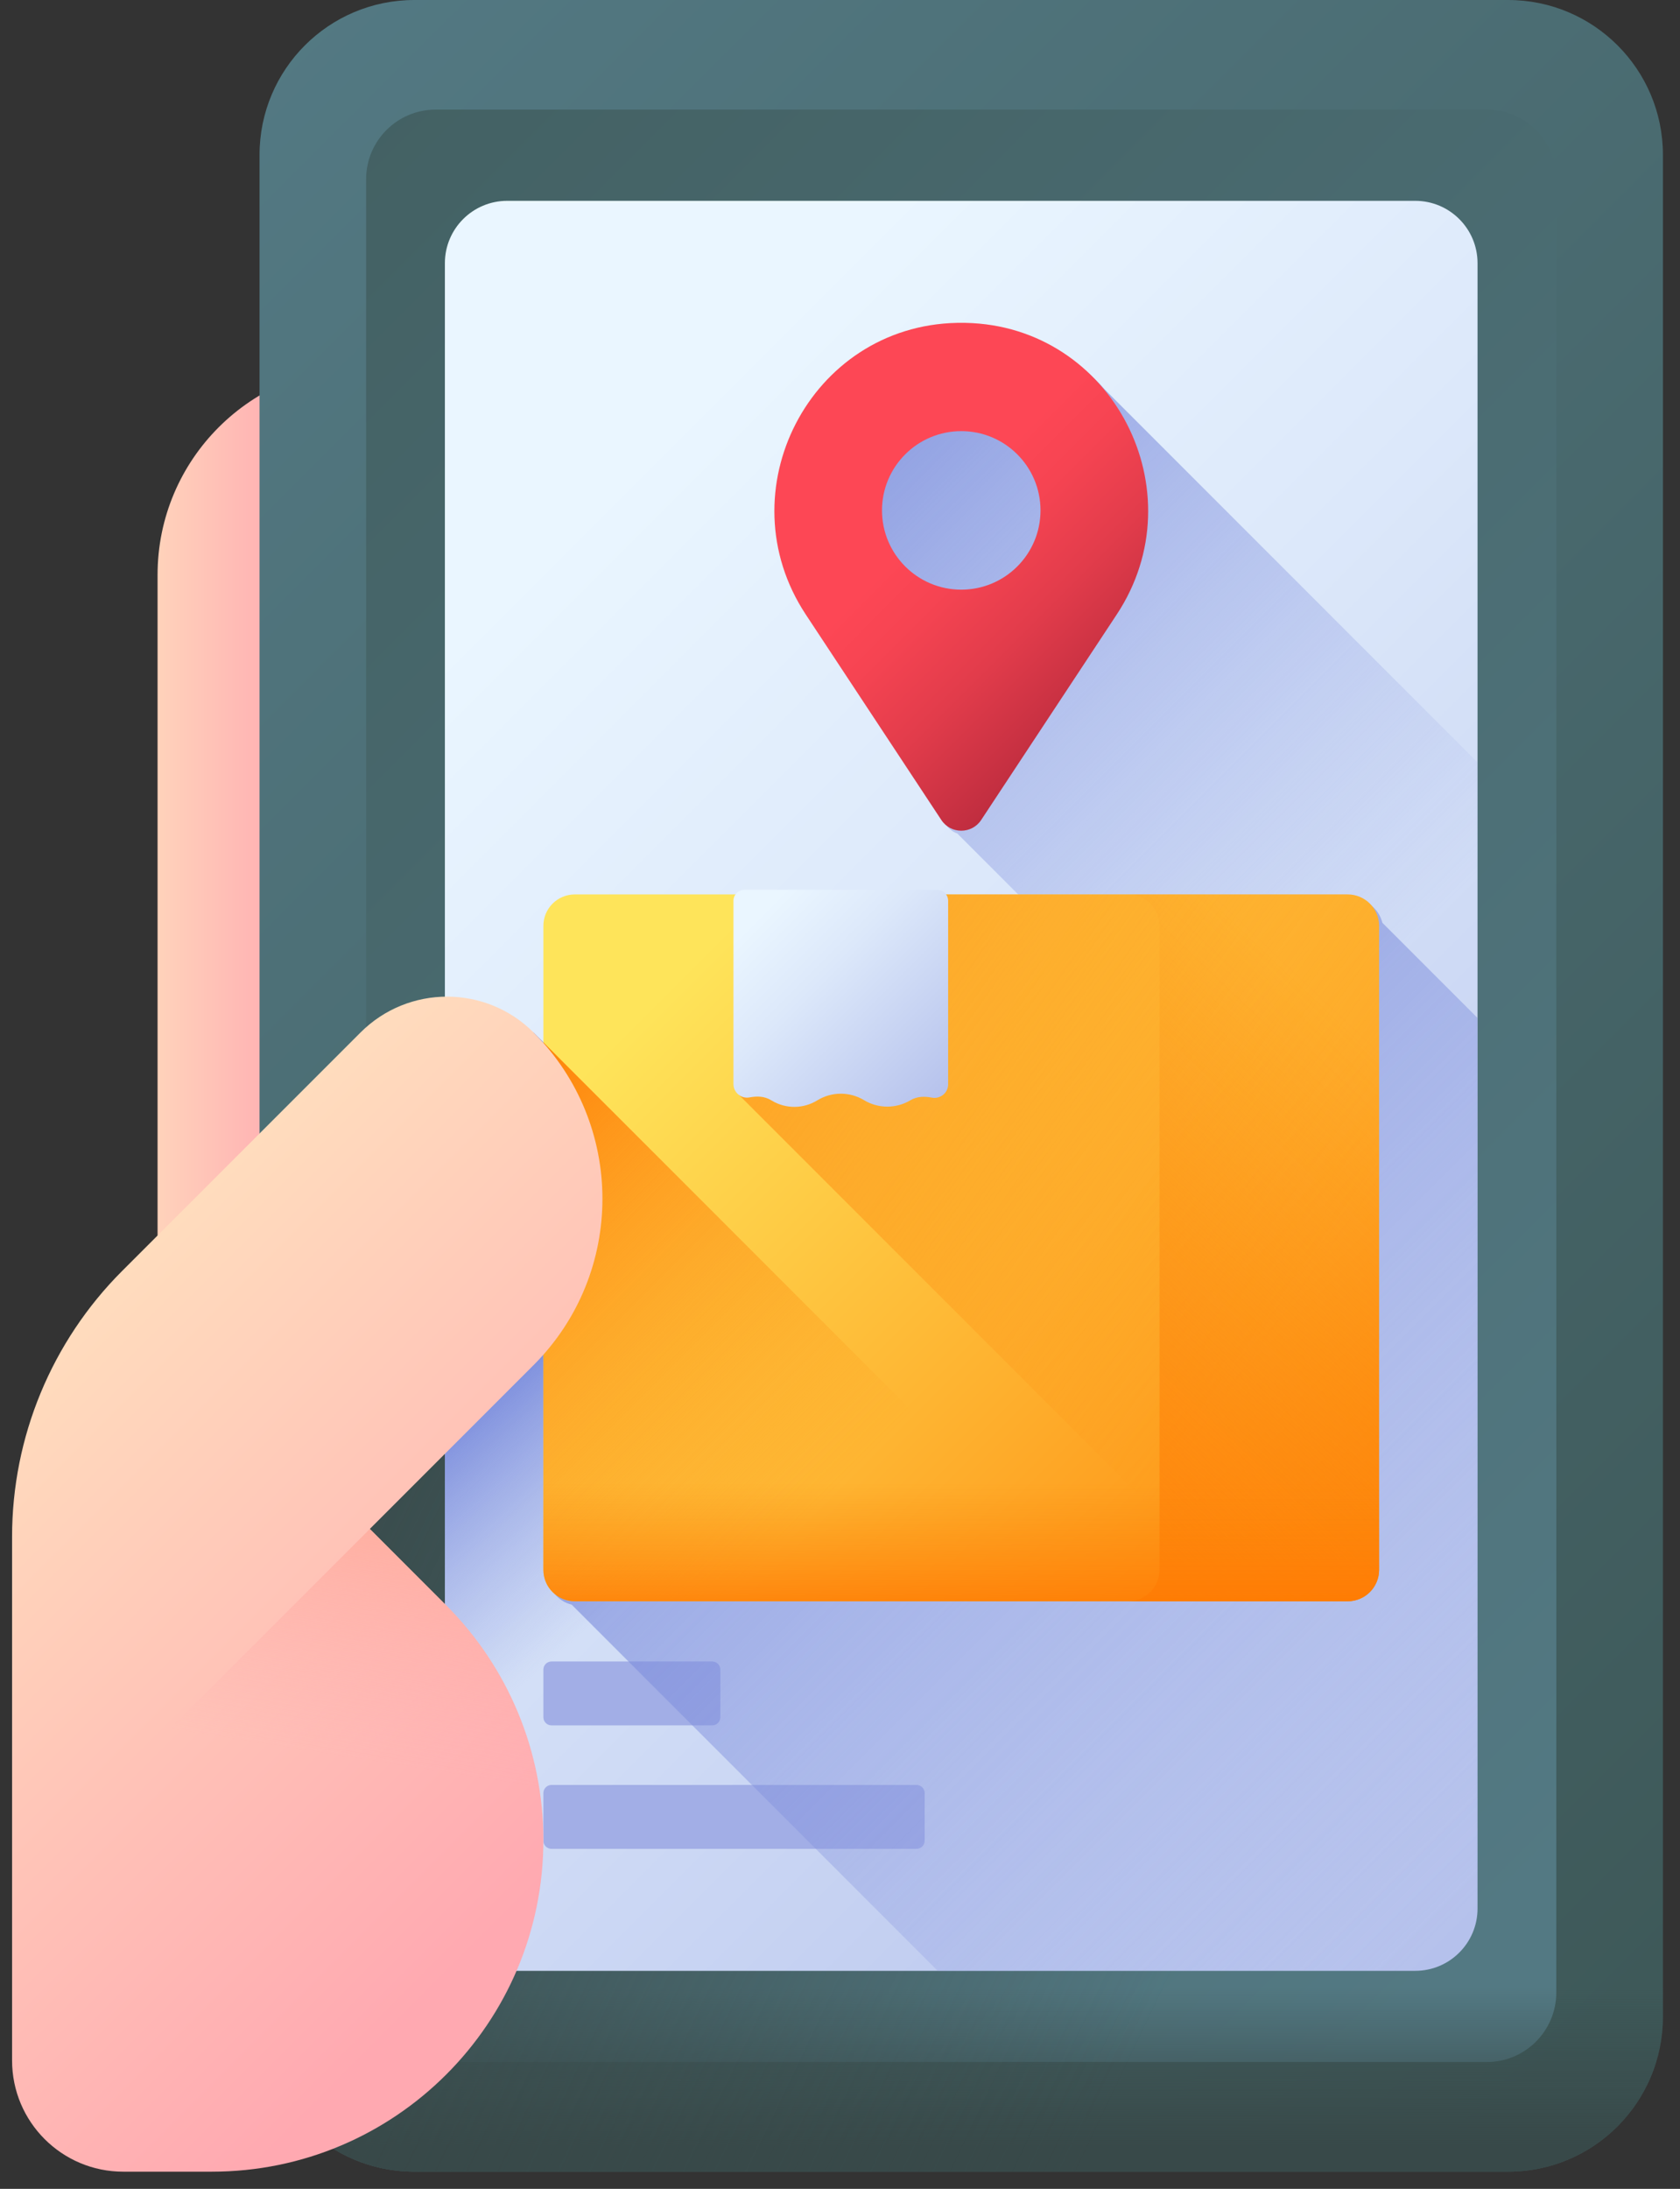<svg width="43" height="56" viewBox="0 0 43 56" fill="none" xmlns="http://www.w3.org/2000/svg">
<rect x="0" y="0" width="43" height="56" fill="#333333" stroke="none"/>
<path d="M9.371 34.535H4.033V14.707C4.033 11.759 6.423 9.369 9.371 9.369V34.535Z" fill="url(#paint0_linear_479_21946)"/>
<path d="M42.563 51.597V3.963C42.563 1.774 40.789 0 38.6 0H10.606C8.417 0 6.643 1.774 6.643 3.963V51.597C6.643 53.786 8.417 55.56 10.606 55.56H38.6C40.789 55.56 42.563 53.786 42.563 51.597Z" fill="url(#paint1_linear_479_21946)"/>
<path d="M39.834 50.975V4.585C39.834 3.601 39.037 2.804 38.054 2.804H11.152C10.168 2.804 9.371 3.601 9.371 4.585V50.975C9.371 51.958 10.168 52.755 11.152 52.755H38.054C39.037 52.755 39.834 51.958 39.834 50.975Z" fill="url(#paint2_linear_479_21946)"/>
<path d="M6.643 41.398V51.596C6.643 53.785 8.417 55.56 10.606 55.56H38.6C40.789 55.56 42.563 53.785 42.563 51.596V41.398H6.643Z" fill="url(#paint3_linear_479_21946)"/>
<path d="M10.606 55.56H38.6C39.755 55.56 40.795 55.065 41.519 54.277L13.657 26.415L6.643 33.43V51.597C6.643 53.786 8.417 55.56 10.606 55.56V55.56Z" fill="url(#paint4_linear_479_21946)"/>
<path d="M37.818 48.827V6.733C37.818 5.852 37.104 5.138 36.223 5.138H12.982C12.101 5.138 11.387 5.852 11.387 6.733V48.827C11.387 49.708 12.101 50.422 12.982 50.422H36.223C37.104 50.422 37.818 49.708 37.818 48.827Z" fill="url(#paint5_linear_479_21946)"/>
<path d="M12.982 50.422H36.223C36.624 50.422 36.99 50.273 37.27 50.028L13.657 26.415L11.387 28.686V48.827C11.387 49.708 12.101 50.422 12.982 50.422V50.422Z" fill="url(#paint6_linear_479_21946)"/>
<path d="M37.82 19.507L28.271 9.958C27.445 9.023 26.248 8.398 24.824 8.369C24.787 8.368 24.75 8.368 24.713 8.368C24.676 8.368 24.639 8.369 24.602 8.369C20.836 8.446 18.658 12.685 20.733 15.829L24.204 21.088C24.28 21.203 24.386 21.282 24.502 21.324L37.82 34.642V19.507Z" fill="url(#paint7_linear_479_21946)"/>
<path d="M18.23 44.142H14.116C14.001 44.142 13.908 44.048 13.908 43.934V42.715C13.908 42.6 14.001 42.507 14.116 42.507H18.23C18.344 42.507 18.437 42.6 18.437 42.715V43.934C18.437 44.048 18.344 44.142 18.23 44.142Z" fill="#A2AEE6"/>
<path d="M23.459 47.301H14.116C14.001 47.301 13.908 47.208 13.908 47.093V45.874C13.908 45.76 14.001 45.666 14.116 45.666H23.459C23.574 45.666 23.667 45.76 23.667 45.874V47.093C23.666 47.208 23.573 47.301 23.459 47.301Z" fill="#A2AEE6"/>
<path d="M37.817 48.827V26.043L35.382 23.608C35.297 23.255 34.98 22.992 34.601 22.992H14.82C14.376 22.992 14.016 23.352 14.016 23.796V40.271C14.016 40.651 14.279 40.968 14.632 41.053L24.001 50.422H36.222C37.103 50.422 37.817 49.708 37.817 48.827Z" fill="url(#paint8_linear_479_21946)"/>
<path d="M34.493 40.967H14.713C14.268 40.967 13.908 40.607 13.908 40.162V23.687C13.908 23.243 14.268 22.883 14.713 22.883H34.493C34.938 22.883 35.298 23.243 35.298 23.687V40.162C35.298 40.607 34.938 40.967 34.493 40.967V40.967Z" fill="url(#paint9_linear_479_21946)"/>
<path d="M14.713 40.967H28.21L13.908 26.666V40.163C13.908 40.607 14.268 40.967 14.713 40.967V40.967Z" fill="url(#paint10_linear_479_21946)"/>
<path d="M35.298 23.687V40.162C35.298 40.607 34.938 40.967 34.494 40.967H31.869L18.91 28.008V22.883H34.494C34.938 22.883 35.298 23.243 35.298 23.687V23.687Z" fill="url(#paint11_linear_479_21946)"/>
<path d="M34.493 22.883H28.873C29.317 22.883 29.678 23.243 29.678 23.687V40.162C29.678 40.607 29.317 40.967 28.873 40.967H34.493C34.938 40.967 35.298 40.607 35.298 40.162V23.688C35.298 23.243 34.938 22.883 34.493 22.883V22.883Z" fill="url(#paint12_linear_479_21946)"/>
<path d="M13.908 36.605V40.162C13.908 40.607 14.268 40.967 14.713 40.967H34.493C34.938 40.967 35.298 40.606 35.298 40.162V36.605H13.908Z" fill="url(#paint13_linear_479_21946)"/>
<path d="M19.735 28.147L19.751 28.156C20.113 28.376 20.568 28.372 20.926 28.147C21.292 27.926 21.75 27.926 22.116 28.147C22.482 28.367 22.94 28.367 23.306 28.147C23.475 28.048 23.663 28.046 23.852 28.082C24.067 28.122 24.268 27.961 24.268 27.741V23.047C24.268 22.89 24.141 22.764 23.985 22.764H19.056C18.9 22.764 18.773 22.89 18.773 23.047V27.735C18.773 27.953 18.972 28.116 19.186 28.076C19.377 28.04 19.566 28.044 19.735 28.147V28.147Z" fill="url(#paint14_linear_479_21946)"/>
<path d="M24.715 8.26C24.678 8.26 24.641 8.259 24.604 8.259C24.567 8.259 24.53 8.26 24.493 8.26C20.727 8.337 18.549 12.576 20.623 15.72L24.094 20.979C24.335 21.344 24.872 21.344 25.113 20.979L28.584 15.72C30.659 12.576 28.481 8.337 24.715 8.26ZM24.604 15.086C23.483 15.086 22.575 14.178 22.575 13.058C22.575 11.938 23.483 11.03 24.604 11.03C25.724 11.03 26.632 11.938 26.632 13.058C26.632 14.178 25.724 15.086 24.604 15.086Z" fill="url(#paint15_linear_479_21946)"/>
<path d="M9.466 39.116L11.422 41.072C13.014 42.664 13.908 44.822 13.908 47.073C13.908 51.76 10.108 55.56 5.421 55.56H3.154C1.583 55.56 0.309 54.286 0.309 52.714V39.318C0.309 36.766 1.322 34.32 3.126 32.516L9.228 26.415C9.839 25.804 10.641 25.498 11.442 25.498C12.244 25.498 13.046 25.804 13.657 26.415C16.007 28.765 16.007 32.575 13.657 34.925L9.466 39.116Z" fill="url(#paint16_linear_479_21946)"/>
<path d="M13.908 47.073C13.908 44.822 13.014 42.664 11.422 41.072L9.466 39.116L0.309 48.274V52.714C0.309 54.286 1.583 55.56 3.154 55.56H5.421C10.108 55.56 13.908 51.76 13.908 47.073V47.073Z" fill="url(#paint17_linear_479_21946)"/>
<defs>
<linearGradient id="paint0_linear_479_21946" x1="3.162" y1="21.952" x2="7.661" y2="21.952" gradientUnits="userSpaceOnUse">
<stop stop-color="#FFDCBD"/>
<stop offset="1" stop-color="#FFA9B1"/>
</linearGradient>
<linearGradient id="paint1_linear_479_21946" x1="2.397" y1="5.574" x2="44.938" y2="48.116" gradientUnits="userSpaceOnUse">
<stop stop-color="#537983"/>
<stop offset="1" stop-color="#3E5959"/>
</linearGradient>
<linearGradient id="paint2_linear_479_21946" x1="42.35" y1="45.527" x2="-8.018" y2="-4.841" gradientUnits="userSpaceOnUse">
<stop stop-color="#537983"/>
<stop offset="1" stop-color="#3E5959"/>
</linearGradient>
<linearGradient id="paint3_linear_479_21946" x1="24.603" y1="50.839" x2="24.603" y2="54.906" gradientUnits="userSpaceOnUse">
<stop stop-color="#384949" stop-opacity="0"/>
<stop offset="1" stop-color="#384949"/>
</linearGradient>
<linearGradient id="paint4_linear_479_21946" x1="30.39" y1="49.913" x2="6.641" y2="38.583" gradientUnits="userSpaceOnUse">
<stop stop-color="#384949" stop-opacity="0"/>
<stop offset="1" stop-color="#384949"/>
</linearGradient>
<linearGradient id="paint5_linear_479_21946" x1="12.387" y1="15.565" x2="50.346" y2="53.523" gradientUnits="userSpaceOnUse">
<stop stop-color="#EAF6FF"/>
<stop offset="0.258" stop-color="#DCE8FA"/>
<stop offset="0.742" stop-color="#B8C4ED"/>
<stop offset="1" stop-color="#A2AEE6"/>
</linearGradient>
<linearGradient id="paint6_linear_479_21946" x1="16.286" y1="40.563" x2="11.602" y2="35.225" gradientUnits="userSpaceOnUse">
<stop stop-color="#8795DE" stop-opacity="0"/>
<stop offset="0.468" stop-color="#7D8DDC" stop-opacity="0.468"/>
<stop offset="1" stop-color="#6C7FD8"/>
</linearGradient>
<linearGradient id="paint7_linear_479_21946" x1="35.443" y1="24.731" x2="17.931" y2="7.218" gradientUnits="userSpaceOnUse">
<stop stop-color="#8795DE" stop-opacity="0"/>
<stop offset="0.468" stop-color="#7D8DDC" stop-opacity="0.468"/>
<stop offset="1" stop-color="#6C7FD8"/>
</linearGradient>
<linearGradient id="paint8_linear_479_21946" x1="39.469" y1="46.793" x2="14.556" y2="21.88" gradientUnits="userSpaceOnUse">
<stop stop-color="#8795DE" stop-opacity="0"/>
<stop offset="0.468" stop-color="#7D8DDC" stop-opacity="0.468"/>
<stop offset="1" stop-color="#6C7FD8"/>
</linearGradient>
<linearGradient id="paint9_linear_479_21946" x1="17.501" y1="24.823" x2="34.578" y2="41.9" gradientUnits="userSpaceOnUse">
<stop stop-color="#FEE45A"/>
<stop offset="1" stop-color="#FE860A"/>
</linearGradient>
<linearGradient id="paint10_linear_479_21946" x1="19.896" y1="39.568" x2="9.481" y2="29.153" gradientUnits="userSpaceOnUse">
<stop stop-color="#FE860A" stop-opacity="0"/>
<stop offset="1" stop-color="#FE7701"/>
</linearGradient>
<linearGradient id="paint11_linear_479_21946" x1="33.849" y1="32.308" x2="11.831" y2="16.665" gradientUnits="userSpaceOnUse">
<stop stop-color="#FE860A" stop-opacity="0"/>
<stop offset="1" stop-color="#FE7701"/>
</linearGradient>
<linearGradient id="paint12_linear_479_21946" x1="36.009" y1="27.545" x2="22.536" y2="41.754" gradientUnits="userSpaceOnUse">
<stop stop-color="#FE860A" stop-opacity="0"/>
<stop offset="1" stop-color="#FE7701"/>
</linearGradient>
<linearGradient id="paint13_linear_479_21946" x1="24.603" y1="37.947" x2="24.603" y2="41.814" gradientUnits="userSpaceOnUse">
<stop stop-color="#FE860A" stop-opacity="0"/>
<stop offset="1" stop-color="#FE7701"/>
</linearGradient>
<linearGradient id="paint14_linear_479_21946" x1="19.477" y1="23.361" x2="25.561" y2="29.444" gradientUnits="userSpaceOnUse">
<stop stop-color="#EAF6FF"/>
<stop offset="0.258" stop-color="#DCE8FA"/>
<stop offset="0.742" stop-color="#B8C4ED"/>
<stop offset="1" stop-color="#A2AEE6"/>
</linearGradient>
<linearGradient id="paint15_linear_479_21946" x1="23.946" y1="13.235" x2="29.286" y2="18.574" gradientUnits="userSpaceOnUse">
<stop stop-color="#FD4755"/>
<stop offset="0.191" stop-color="#F64452"/>
<stop offset="0.474" stop-color="#E23C4B"/>
<stop offset="0.811" stop-color="#C22E40"/>
<stop offset="1" stop-color="#AC2538"/>
</linearGradient>
<linearGradient id="paint16_linear_479_21946" x1="1.267" y1="34.438" x2="14.454" y2="47.625" gradientUnits="userSpaceOnUse">
<stop stop-color="#FFDCBD"/>
<stop offset="1" stop-color="#FFA9B1"/>
</linearGradient>
<linearGradient id="paint17_linear_479_21946" x1="7.622" y1="44.754" x2="8.93" y2="36.474" gradientUnits="userSpaceOnUse">
<stop stop-color="#FFA9B1" stop-opacity="0"/>
<stop offset="0.997" stop-color="#FFA78F"/>
</linearGradient>
</defs>
</svg>
